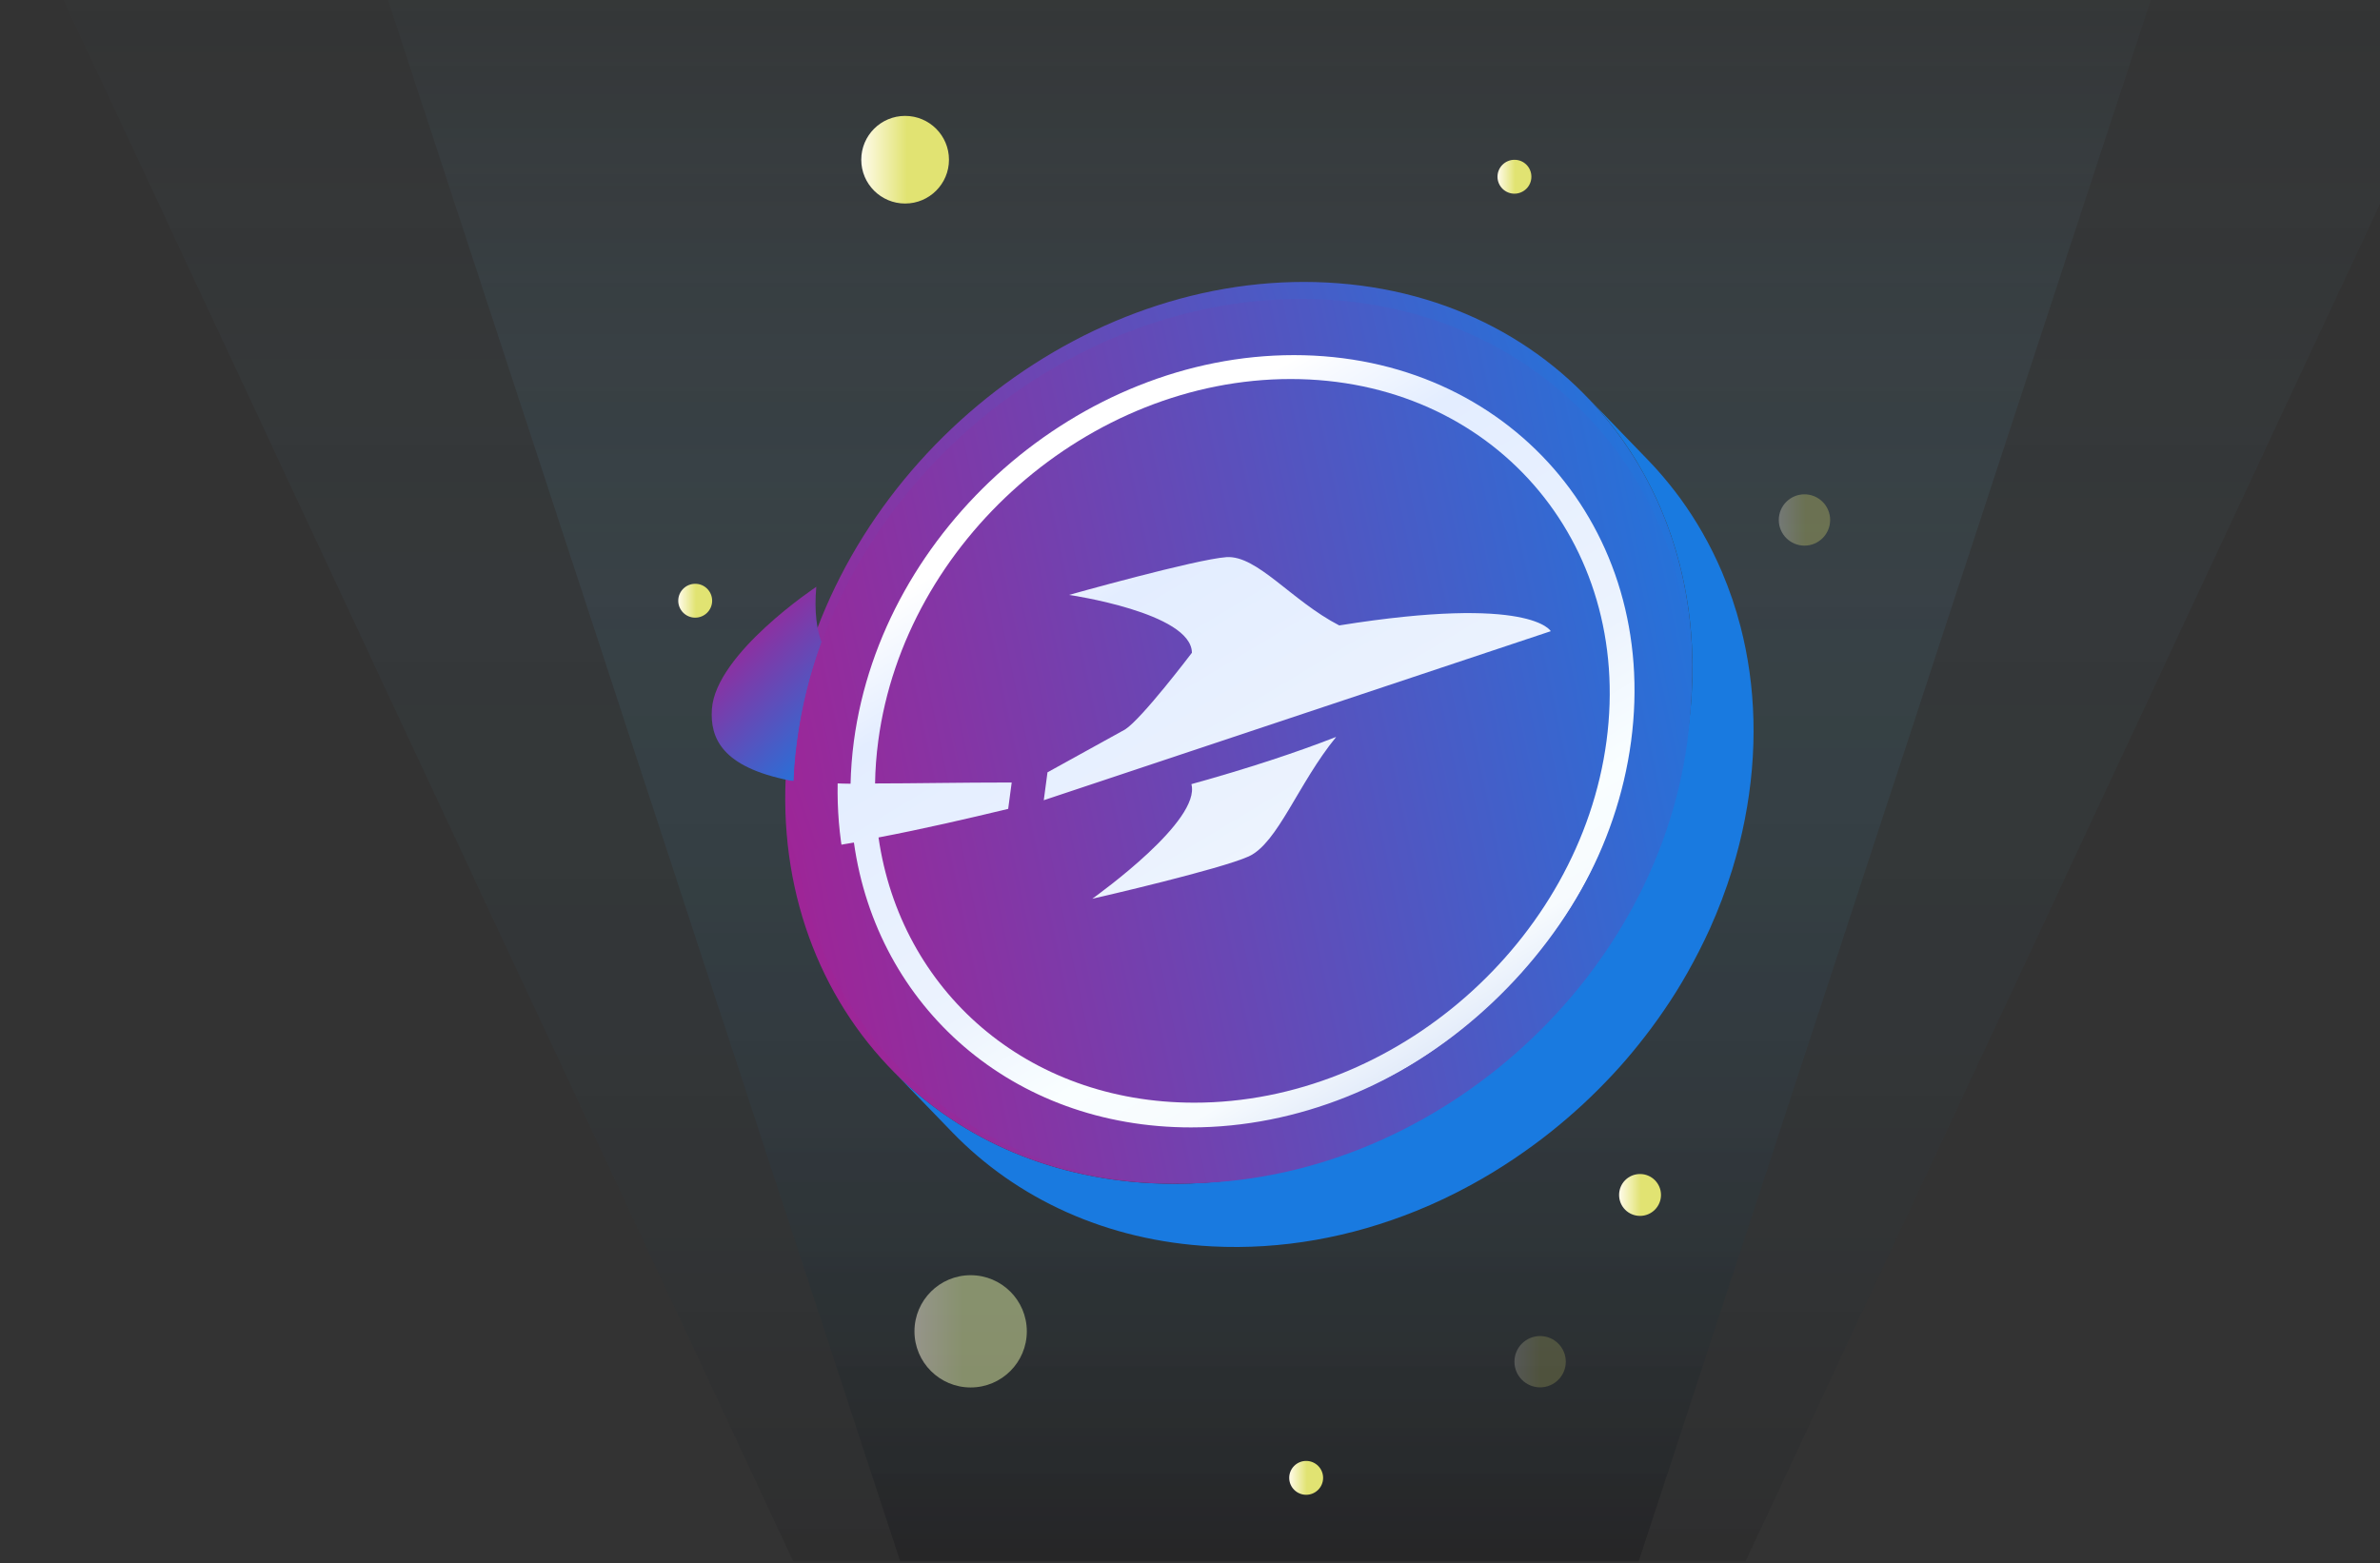 <svg width="580" height="381" viewBox="0 0 580 381" fill="none" xmlns="http://www.w3.org/2000/svg">
<rect x="0" y="0" width="580" height="381" fill="#333333" stroke="none"/>
<path opacity="0.3" d="M399.349 380.525H219.374L84.049 -32H534.649L399.349 380.525Z" fill="url(#paint0_linear_170_11014)"/>
<path opacity="0.15" d="M425.403 380.525H193.295L0.531 -32H618.191L425.403 380.525Z" fill="url(#paint1_linear_170_11014)"/>
<path d="M424.177 152.768C423 148.191 421.474 143.739 419.672 139.488C418.245 136.112 416.618 132.86 414.816 129.709C413.214 126.908 411.437 124.182 409.56 121.581C407.783 119.155 405.906 116.83 403.904 114.579C403.128 113.728 402.352 112.878 401.551 112.053L386.66 96.647C387.461 97.472 388.237 98.323 389.013 99.173C391.015 101.399 392.892 103.75 394.669 106.176C396.571 108.777 398.323 111.478 399.925 114.304C401.727 117.455 403.353 120.706 404.78 124.082C406.582 128.334 408.109 132.785 409.285 137.362C413.014 151.792 413.565 167.723 410.311 184.329C409.485 188.481 408.459 192.582 407.233 196.584C405.706 201.51 403.879 206.337 401.777 210.989C400.125 214.665 398.298 218.241 396.296 221.743C394.494 224.894 392.566 227.97 390.539 230.946C388.612 233.772 386.56 236.523 384.432 239.174C382.355 241.775 380.153 244.301 377.9 246.727C375.623 249.178 373.27 251.528 370.817 253.779C368.29 256.105 365.687 258.356 363.009 260.482C360.13 262.758 357.177 264.933 354.124 266.984C350.745 269.26 347.241 271.386 343.687 273.336C339.307 275.737 334.802 277.863 330.197 279.739C314.43 286.116 297.486 289.267 280.392 288.367C254.638 287.016 232.789 276.713 217.172 260.557L232.063 275.962C247.681 292.093 269.555 302.422 295.284 303.772C312.377 304.673 329.321 301.522 345.089 295.144C349.694 293.294 354.199 291.143 358.579 288.742C362.158 286.791 365.637 284.666 369.015 282.39C372.044 280.339 375.022 278.188 377.9 275.887C380.578 273.762 383.181 271.511 385.709 269.185C388.162 266.909 390.514 264.558 392.792 262.132C395.069 259.706 397.247 257.181 399.324 254.58C401.451 251.929 403.504 249.178 405.431 246.352C407.483 243.376 409.41 240.299 411.187 237.148C413.164 233.647 414.991 230.071 416.668 226.394C418.771 221.718 420.598 216.916 422.124 211.989C423.351 207.988 424.402 203.886 425.203 199.735C428.456 183.129 427.906 167.198 424.177 152.768Z" fill="#197AE0"/>
<path d="M323.44 68.862C383.306 71.988 422.199 123.682 410.286 184.304C398.398 244.901 340.233 291.517 280.367 288.366C220.476 285.24 181.607 233.546 193.496 172.949C205.384 112.327 263.573 65.736 323.44 68.862Z" fill="url(#paint2_linear_170_11014)"/>
<path d="M320.961 81.542C373.92 84.318 408.308 130.034 397.797 183.679C387.285 237.298 335.803 278.513 282.869 275.737C229.885 272.961 195.497 227.245 206.009 173.625C216.521 119.981 267.978 78.766 320.961 81.542Z" fill="url(#paint3_linear_170_11014)"/>
<path d="M220.576 49.605C226.478 49.605 231.262 44.823 231.262 38.926C231.262 33.028 226.478 28.247 220.576 28.247C214.673 28.247 209.889 33.028 209.889 38.926C209.889 44.823 214.673 49.605 220.576 49.605Z" fill="url(#paint4_linear_170_11014)"/>
<path opacity="0.5" d="M250.233 324.48C250.233 332.032 244.102 338.16 236.543 338.16C228.985 338.16 222.853 332.032 222.853 324.48C222.853 316.927 228.985 310.8 236.543 310.8C244.102 310.8 250.233 316.927 250.233 324.48Z" fill="url(#paint5_linear_170_11014)"/>
<path d="M404.78 291.242C404.78 294.043 402.502 296.344 399.674 296.344C396.846 296.344 394.568 294.068 394.568 291.242C394.568 288.416 396.846 286.14 399.674 286.14C402.502 286.14 404.78 288.441 404.78 291.242Z" fill="url(#paint6_linear_170_11014)"/>
<path d="M322.438 360.192C322.438 362.468 320.586 364.319 318.309 364.319C316.031 364.319 314.179 362.468 314.179 360.192C314.179 357.916 316.031 356.066 318.309 356.066C320.586 356.066 322.438 357.916 322.438 360.192Z" fill="url(#paint7_linear_170_11014)"/>
<path d="M173.548 146.415C173.548 148.691 171.696 150.541 169.419 150.541C167.141 150.541 165.289 148.691 165.289 146.415C165.289 144.139 167.141 142.288 169.419 142.288C171.671 142.263 173.548 144.114 173.548 146.415Z" fill="url(#paint8_linear_170_11014)"/>
<path d="M373.195 43.077C373.195 45.353 371.343 47.203 369.065 47.203C366.788 47.203 364.936 45.353 364.936 43.077C364.936 40.801 366.788 38.95 369.065 38.95C371.343 38.925 373.195 40.776 373.195 43.077Z" fill="url(#paint9_linear_170_11014)"/>
<path opacity="0.2" d="M375.322 338.135C378.778 338.135 381.579 335.335 381.579 331.882C381.579 328.429 378.778 325.63 375.322 325.63C371.867 325.63 369.065 328.429 369.065 331.882C369.065 335.335 371.867 338.135 375.322 338.135Z" fill="url(#paint10_linear_170_11014)"/>
<path opacity="0.3" d="M446.001 126.732C446.001 130.184 443.198 132.985 439.744 132.985C436.29 132.985 433.487 130.184 433.487 126.732C433.487 123.281 436.29 120.48 439.744 120.48C443.198 120.48 446.001 123.281 446.001 126.732Z" fill="url(#paint11_linear_170_11014)"/>
<path d="M194.257 180.599C193.82 183.882 193.526 187.097 193.401 190.312C193.136 190.279 192.871 190.245 192.601 190.245C192.538 190.212 192.471 190.212 192.403 190.212C175.922 186.93 173.017 179.896 173.486 172.829C174.418 159.265 198.927 143.021 198.927 143.021C198.376 149.183 199.105 153.571 200.196 156.518C197.378 164.255 195.364 172.293 194.257 180.599Z" fill="url(#paint12_linear_170_11014)"/>
<path d="M317.131 72.853C265.633 72.853 217.644 108.723 200.238 156.617C200.242 156.584 200.209 156.584 200.213 156.55C197.395 164.287 195.414 172.325 194.306 180.631C193.869 183.914 193.575 187.129 193.449 190.344H193.483C195.478 190.545 203.48 190.947 205.396 190.981C206.003 190.981 206.639 191.014 207.279 191.014C207.364 187.598 207.622 184.148 208.086 180.665C215.003 128.785 263.099 86.551 315.339 86.551C367.544 86.551 404.412 128.785 397.495 180.665C390.579 232.545 342.449 274.779 290.243 274.779C246.598 274.779 213.691 245.306 208.098 205.349C207.579 205.449 207.031 205.516 206.512 205.617C202.095 206.387 197.899 207.024 194.172 207.426C199.967 253.947 237.905 288.41 288.426 288.41C348.214 288.41 403.291 240.081 411.212 180.665C419.134 121.249 376.92 72.853 317.131 72.853Z" fill="url(#paint13_linear_170_11014)"/>
<path d="M314.527 92.379C265.489 92.379 220.523 131.867 214.03 180.565C213.561 184.082 213.299 187.565 213.253 190.948C222.555 190.948 233.876 190.713 246.548 190.713L245.691 197.144C235.975 199.488 224.674 202.101 214.093 204.11C219.465 241.421 250.164 268.751 291.012 268.751C339.978 268.784 385.012 229.297 391.504 180.599C398.001 131.867 363.497 92.379 314.527 92.379ZM304.305 208.732C297.314 211.881 268 218.646 266.194 219.048C267.914 217.775 292.698 199.991 290.342 191.115C304.236 187.264 315.943 183.379 325.471 179.661L325.61 179.627C316.349 190.948 311.412 205.484 304.305 208.732ZM254.364 195.034L255.271 188.235L274.19 177.785C278.317 175.139 290.466 159.096 290.466 159.096C290.388 149.317 260.53 144.996 260.53 144.996C260.53 144.996 291.345 136.322 298.899 135.786C306.409 135.317 314.797 146.47 326.371 152.431C373.174 144.929 377.917 153.838 377.917 153.838L254.364 195.034Z" fill="url(#paint14_linear_170_11014)"/>
<defs>
<linearGradient id="paint0_linear_170_11014" x1="309.357" y1="380.515" x2="309.357" y2="-23.52" gradientUnits="userSpaceOnUse">
<stop stop-color="#101014"/>
<stop offset="1" stop-color="#79D3FD" stop-opacity="0"/>
</linearGradient>
<linearGradient id="paint1_linear_170_11014" x1="309.357" y1="380.515" x2="309.357" y2="-23.52" gradientUnits="userSpaceOnUse">
<stop stop-color="#111114"/>
<stop offset="1" stop-color="#79D3FD" stop-opacity="0"/>
</linearGradient>
<linearGradient id="paint2_linear_170_11014" x1="194.434" y1="215.024" x2="429.466" y2="134.394" gradientUnits="userSpaceOnUse">
<stop stop-color="#9E2597"/>
<stop offset="1" stop-color="#197AE0"/>
</linearGradient>
<linearGradient id="paint3_linear_170_11014" x1="165.918" y1="98.228" x2="323.331" y2="360.737" gradientUnits="userSpaceOnUse">
<stop offset="0.22" stop-color="white"/>
<stop offset="0.31" stop-color="#E3EDFF"/>
<stop offset="0.53" stop-color="#ECF3FE"/>
<stop offset="0.63" stop-color="#F9FEFF"/>
<stop offset="0.7" stop-color="#F7FBFE"/>
<stop offset="0.81" stop-color="#CCDAF5"/>
<stop offset="0.95" stop-color="#E7EDFF"/>
<stop offset="1" stop-color="white"/>
</linearGradient>
<linearGradient id="paint4_linear_170_11014" x1="209.893" y1="38.924" x2="231.263" y2="38.924" gradientUnits="userSpaceOnUse">
<stop stop-color="#FFFBEA"/>
<stop offset="0.521" stop-color="#E1E372"/>
</linearGradient>
<linearGradient id="paint5_linear_170_11014" x1="222.858" y1="324.477" x2="250.234" y2="324.477" gradientUnits="userSpaceOnUse">
<stop stop-color="#FFF9E2"/>
<stop offset="0.443" stop-color="#E1F0A5"/>
</linearGradient>
<linearGradient id="paint6_linear_170_11014" x1="394.57" y1="291.241" x2="404.78" y2="291.241" gradientUnits="userSpaceOnUse">
<stop stop-color="#FFFBEA"/>
<stop offset="0.521" stop-color="#E1E372"/>
</linearGradient>
<linearGradient id="paint7_linear_170_11014" x1="314.181" y1="360.191" x2="322.438" y2="360.191" gradientUnits="userSpaceOnUse">
<stop stop-color="#FFFBEA"/>
<stop offset="0.521" stop-color="#E1E372"/>
</linearGradient>
<linearGradient id="paint8_linear_170_11014" x1="165.291" y1="146.414" x2="173.548" y2="146.414" gradientUnits="userSpaceOnUse">
<stop stop-color="#FFFBEA"/>
<stop offset="0.521" stop-color="#E1E372"/>
</linearGradient>
<linearGradient id="paint9_linear_170_11014" x1="364.937" y1="43.076" x2="373.195" y2="43.076" gradientUnits="userSpaceOnUse">
<stop stop-color="#FFFBEA"/>
<stop offset="0.521" stop-color="#E1E372"/>
</linearGradient>
<linearGradient id="paint10_linear_170_11014" x1="369.068" y1="331.881" x2="381.579" y2="331.881" gradientUnits="userSpaceOnUse">
<stop stop-color="#FFFBEA"/>
<stop offset="0.521" stop-color="#E1E372"/>
</linearGradient>
<linearGradient id="paint11_linear_170_11014" x1="433.489" y1="126.731" x2="446.001" y2="126.731" gradientUnits="userSpaceOnUse">
<stop stop-color="#FFFBEA"/>
<stop offset="0.521" stop-color="#E1E372"/>
</linearGradient>
<linearGradient id="paint12_linear_170_11014" x1="177.834" y1="153.168" x2="207.846" y2="183.743" gradientUnits="userSpaceOnUse">
<stop stop-color="#9E2597"/>
<stop offset="1" stop-color="#197AE0"/>
</linearGradient>
<linearGradient id="paint13_linear_170_11014" x1="192.565" y1="216.337" x2="439.432" y2="164.518" gradientUnits="userSpaceOnUse">
<stop stop-color="#9E2597"/>
<stop offset="1" stop-color="#197AE0"/>
</linearGradient>
<linearGradient id="paint14_linear_170_11014" x1="192.56" y1="216.319" x2="439.428" y2="164.501" gradientUnits="userSpaceOnUse">
<stop stop-color="#9E2597"/>
<stop offset="1" stop-color="#197AE0"/>
</linearGradient>
</defs>
</svg>
